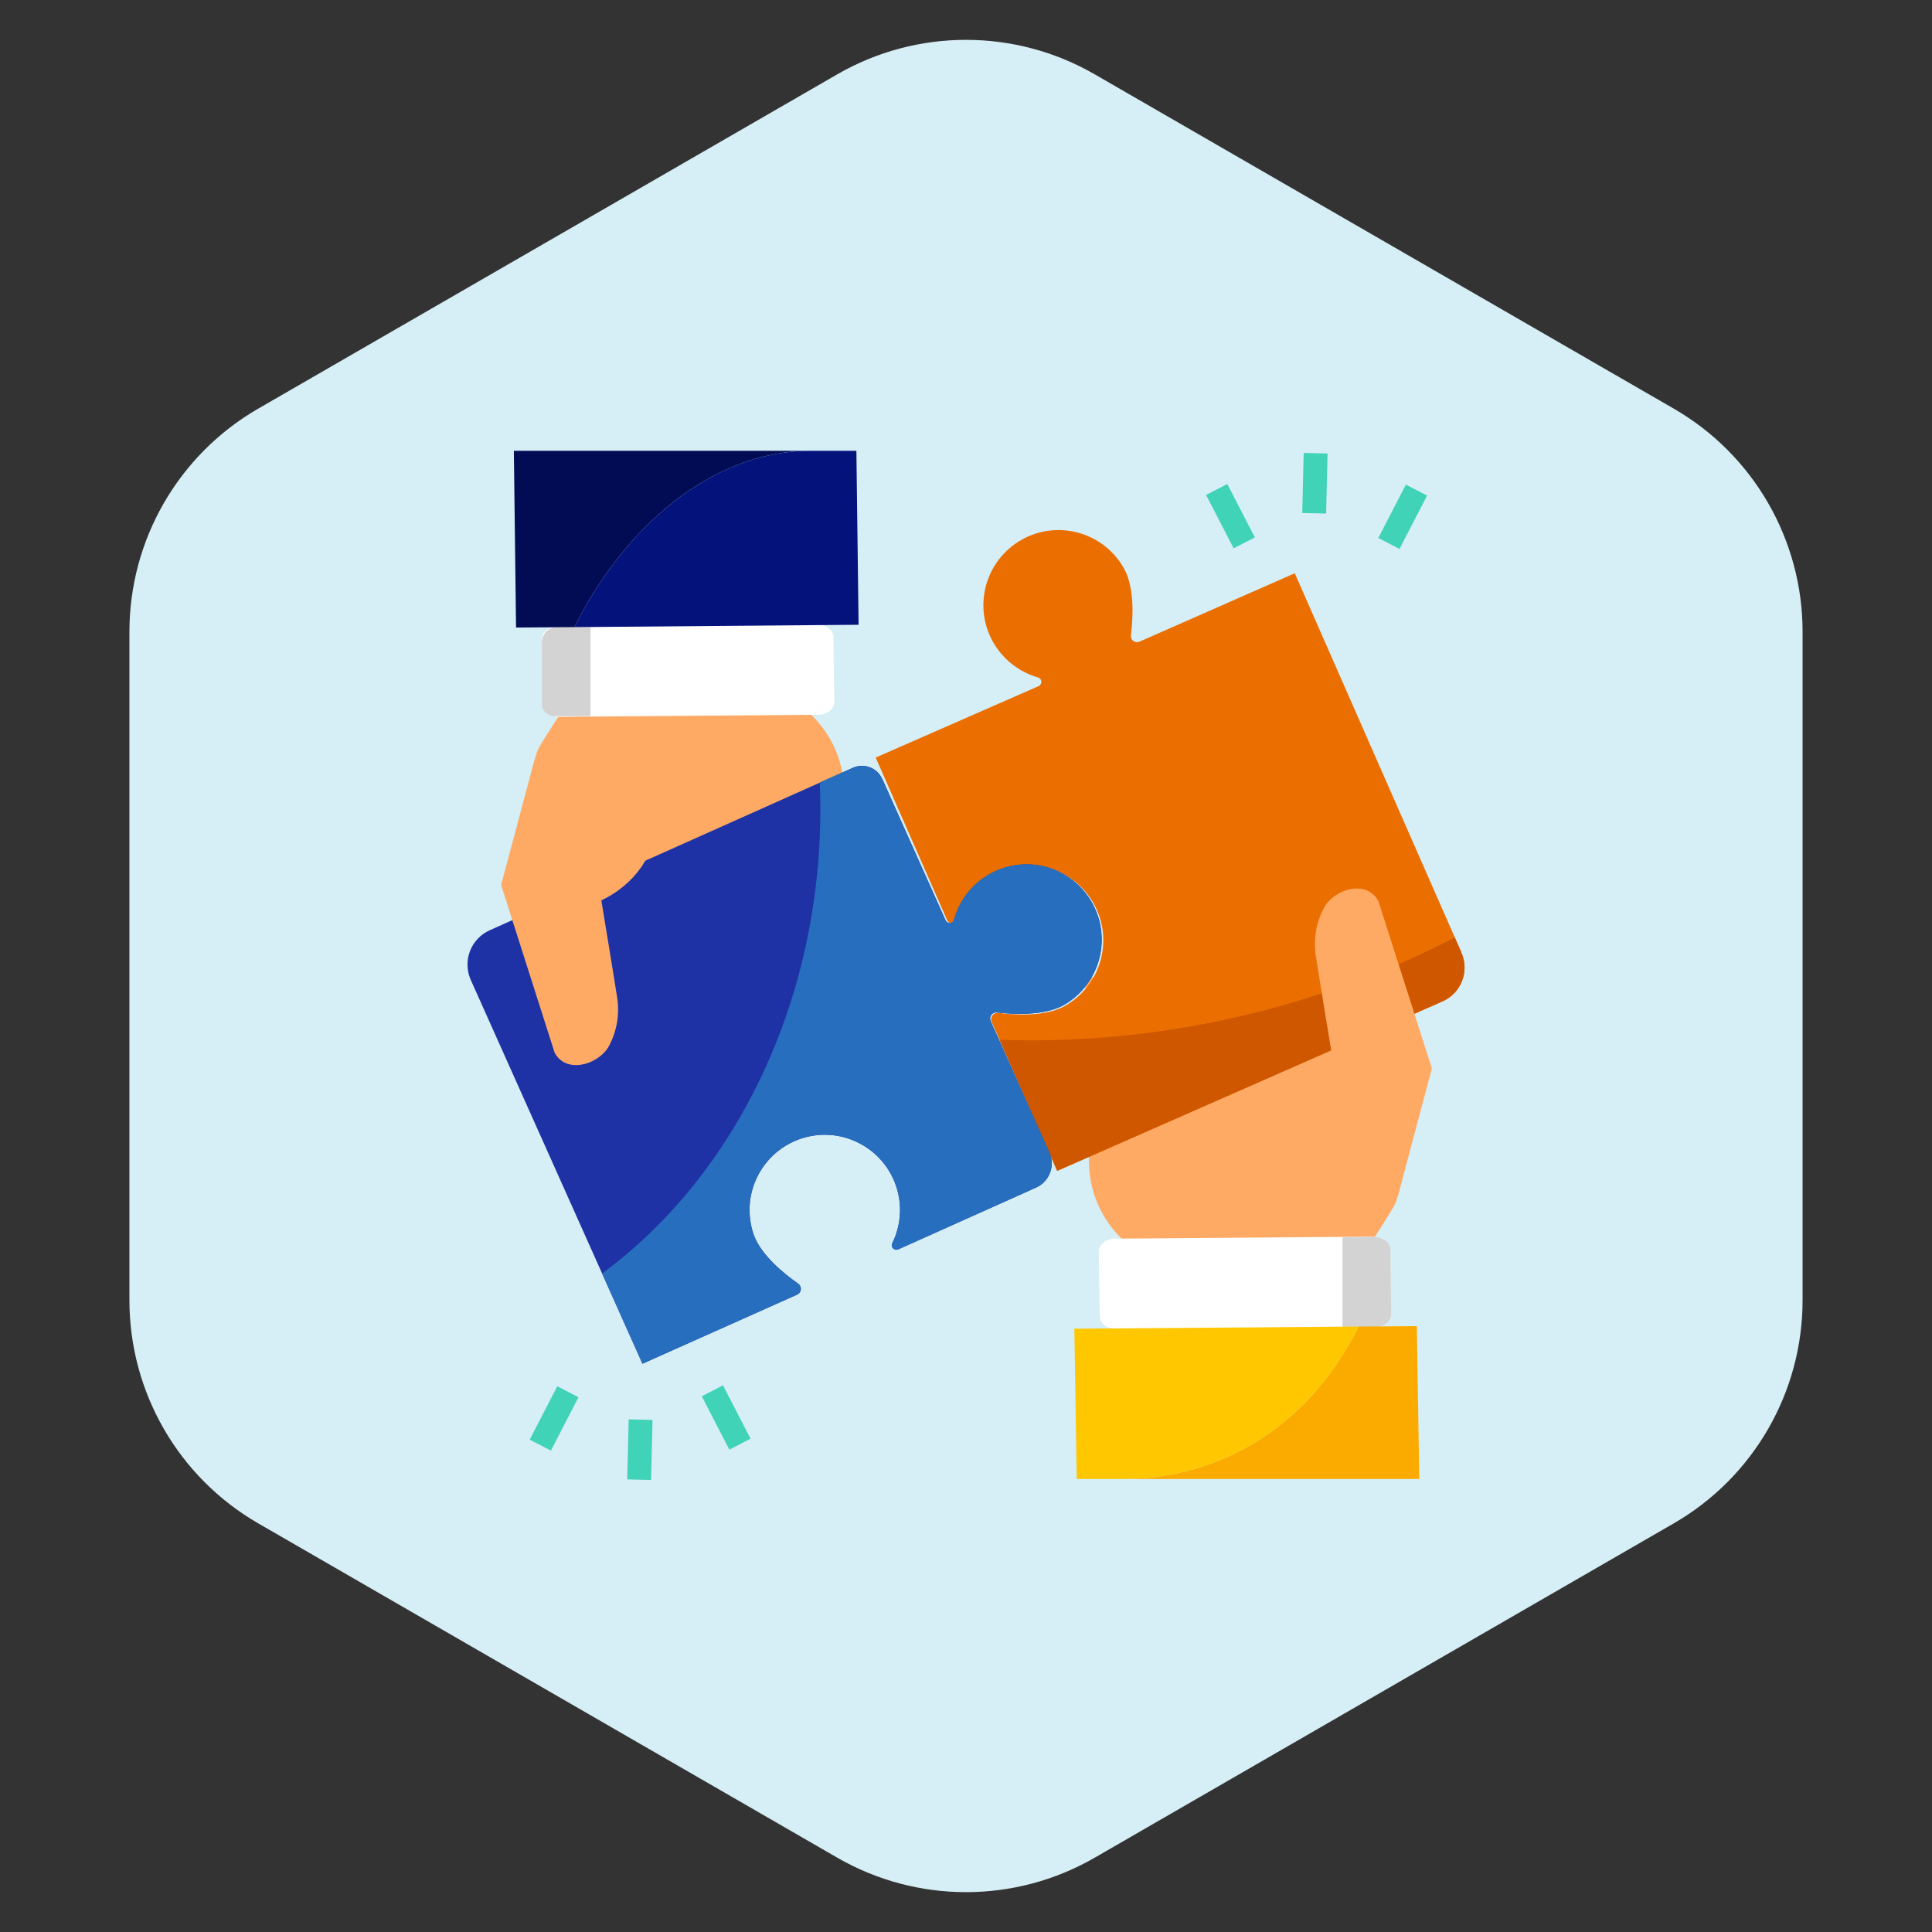 <svg width="180" height="180" viewBox="0 0 180 180" fill="none" xmlns="http://www.w3.org/2000/svg">
<rect x="0" y="0" width="180" height="180" fill="#333333" stroke="none"/>
<path d="M78 6.928C85.426 2.641 94.574 2.641 102 6.928L155.942 38.072C163.368 42.359 167.942 50.282 167.942 58.856V121.144C167.942 129.718 163.368 137.641 155.942 141.928L102 173.072C94.574 177.359 85.426 177.359 78 173.072L24.058 141.928C16.632 137.641 12.058 129.718 12.058 121.144V58.856C12.058 50.282 16.632 42.359 24.058 38.072L78 6.928Z" fill="#D6EEF5"/>
<path d="M101.461 108.457L101.109 91.065C107.259 90.991 115.279 89.694 122.188 89.12C122.169 88.527 122.243 87.935 122.41 87.361C122.539 86.823 122.762 86.305 123.04 85.842C124.077 84.249 126.874 83.619 127.892 85.49L133.078 100.363L130.208 111.495C130.096 111.958 129.893 112.384 129.633 112.773C129.633 112.773 128.726 114.273 127.855 115.588H104.703C102.702 113.754 101.535 111.18 101.461 108.457Z" fill="#FFAA64"/>
<path d="M129.613 122.441C129.632 123.108 128.946 123.627 128.094 123.645H125.075L104.016 123.812C103.164 123.812 102.46 123.293 102.46 122.645L102.367 116.588C102.367 115.94 103.053 115.403 103.905 115.403L125.075 115.236L127.965 115.199C128.835 115.199 129.521 115.718 129.539 116.366L129.613 122.441Z" fill="white"/>
<path d="M129.616 122.441C129.635 123.108 128.949 123.627 128.097 123.645H125.078V115.255L127.968 115.218C128.838 115.218 129.523 115.736 129.542 116.385L129.616 122.441Z" fill="#D3D3D3"/>
<path d="M132.229 137.796H104.594C113.91 137.796 122.079 132.684 126.579 123.59L132.006 123.553L132.229 137.796Z" fill="#FBAB00"/>
<path d="M126.58 123.59C122.079 132.684 113.911 137.796 104.595 137.796H100.316L100.094 123.794L126.58 123.59Z" fill="#FFC700"/>
<path d="M92.366 95.159L98.497 109.087L134.374 93.306C136.133 92.547 136.93 90.491 136.152 88.75C136.152 88.75 136.152 88.75 136.152 88.731L120.631 53.41L106.165 59.781C105.868 59.911 105.535 59.781 105.405 59.485C105.368 59.392 105.35 59.281 105.368 59.17C105.554 57.651 105.739 54.78 104.72 52.965C102.831 49.594 98.571 48.39 95.2 50.279C91.829 52.169 90.625 56.429 92.514 59.8C93.422 61.411 94.922 62.597 96.7 63.115C96.922 63.171 97.07 63.393 97.015 63.615C96.978 63.764 96.885 63.875 96.755 63.93L81.586 70.58L88.235 85.712C88.309 85.935 88.55 86.046 88.772 85.972C88.902 85.916 89.013 85.805 89.05 85.675C90.125 81.952 93.996 79.804 97.719 80.878C101.442 81.952 103.59 85.823 102.516 89.546C102.016 91.325 100.812 92.825 99.2 93.732C97.367 94.751 94.496 94.566 92.977 94.362C92.644 94.344 92.366 94.584 92.347 94.918C92.31 94.973 92.329 95.066 92.366 95.159Z" fill="#EB6E00"/>
<path d="M93.125 96.881L98.496 109.087L134.374 93.306C136.133 92.547 136.93 90.491 136.152 88.75C136.152 88.75 136.152 88.75 136.152 88.731L135.541 87.342C134.003 88.138 132.429 88.898 130.817 89.602C118.963 94.825 106.072 97.307 93.125 96.881Z" fill="#CF5700"/>
<path d="M118.625 104.438C118.995 103.623 119.44 102.753 119.959 101.827C121.459 99.215 124.07 98.141 124.07 98.141C124.07 98.141 122.941 91.325 122.589 89.046C122.348 87.453 122.644 85.823 123.441 84.416C124.534 82.712 127.386 82.008 128.423 83.953L133.406 99.548L130.257 111.365" fill="#FFAA64"/>
<path d="M78.641 73.562L78.993 90.954C72.843 91.009 64.823 92.325 57.914 92.899C57.914 93.491 57.84 94.084 57.692 94.658C57.562 95.195 57.34 95.695 57.062 96.177C56.025 97.77 53.228 98.4 52.191 96.529L47.023 81.656L49.894 70.524C50.005 70.061 50.209 69.616 50.468 69.228C50.468 69.228 51.376 67.746 52.247 66.431H75.399C77.4 68.264 78.585 70.839 78.641 73.562Z" fill="#FFAA64"/>
<path d="M77.733 65.412L77.641 59.337C77.641 58.689 76.937 58.17 76.085 58.188L52.006 58.374C51.154 58.374 50.469 58.911 50.469 59.559L50.561 65.616C50.561 66.283 51.265 66.801 52.117 66.783L76.196 66.597C77.048 66.597 77.733 66.06 77.733 65.412Z" fill="white"/>
<path d="M55.022 66.727H51.633C51.003 66.727 50.484 66.209 50.484 65.579V65.56V59.818C50.484 59.059 51.114 58.429 51.873 58.429H55.022V66.727Z" fill="#D3D3D3"/>
<path d="M47.875 42H75.51C66.193 42 58.025 49.316 53.524 58.429L48.079 58.466L47.875 42Z" fill="#020C54"/>
<path d="M53.523 58.429C58.024 49.316 66.192 42 75.509 42H79.788L79.992 58.207L53.523 58.429Z" fill="#04127C"/>
<path d="M102.33 85.453C103.312 88.602 101.96 92.01 99.108 93.64C97.274 94.658 94.403 94.51 92.884 94.325C92.569 94.288 92.291 94.51 92.254 94.825C92.236 94.918 92.254 95.029 92.291 95.121L97.774 107.383C98.329 108.624 97.774 110.087 96.533 110.643L83.716 116.385C83.512 116.496 83.253 116.403 83.141 116.2C83.086 116.07 83.086 115.922 83.141 115.811C84.846 112.328 83.401 108.142 79.919 106.438C76.436 104.734 72.25 106.179 70.546 109.661C69.731 111.31 69.62 113.217 70.195 114.959C70.861 116.94 73.121 118.719 74.38 119.608C74.64 119.811 74.695 120.182 74.492 120.441C74.436 120.515 74.362 120.571 74.288 120.608L59.859 127.053L43.856 91.287C43.078 89.528 43.856 87.472 45.616 86.675L79.456 71.543C80.493 71.061 81.734 71.524 82.197 72.58C82.197 72.58 82.197 72.599 82.215 72.599C83.771 76.099 86.809 82.86 88.087 85.712C88.161 85.934 88.42 86.046 88.642 85.972C88.772 85.916 88.883 85.805 88.902 85.657C89.939 81.934 93.81 79.748 97.533 80.785C99.811 81.433 101.626 83.193 102.33 85.453Z" fill="#1E32A5"/>
<path d="M99.102 93.64C97.268 94.659 94.397 94.51 92.879 94.325C92.564 94.288 92.286 94.51 92.249 94.825C92.23 94.918 92.249 95.029 92.286 95.122L97.769 107.383C98.324 108.624 97.769 110.087 96.528 110.643L83.692 116.403C83.488 116.496 83.229 116.422 83.118 116.2C83.062 116.07 83.062 115.922 83.136 115.811C84.84 112.329 83.395 108.143 79.913 106.439C76.431 104.735 72.245 106.179 70.541 109.661C69.726 111.31 69.615 113.218 70.189 114.959C70.856 116.941 73.116 118.737 74.375 119.608C74.634 119.812 74.69 120.182 74.486 120.441C74.431 120.515 74.356 120.571 74.282 120.608L59.854 127.054L56.094 118.645C68.3 109.68 76.431 93.64 76.431 75.359C76.431 74.525 76.412 73.71 76.375 72.895L79.432 71.543C80.469 71.061 81.71 71.524 82.173 72.58C82.173 72.58 82.173 72.599 82.191 72.599C83.747 76.099 86.785 82.86 88.063 85.712C88.137 85.935 88.396 86.046 88.618 85.972C88.748 85.916 88.859 85.805 88.878 85.657C89.915 81.934 93.786 79.748 97.509 80.785C99.806 81.415 101.603 83.175 102.306 85.453C103.288 88.602 101.954 91.991 99.102 93.64Z" fill="#286EBE"/>
<path d="M61.468 77.581C61.098 78.377 60.653 79.267 60.116 80.193C58.634 82.804 56.023 83.879 56.023 83.879C56.023 83.879 57.153 90.695 57.504 92.973C57.745 94.566 57.449 96.196 56.652 97.603C55.56 99.289 52.689 100.011 51.67 98.067L46.688 82.452L49.836 70.654" fill="#FFAA64"/>
<path d="M65.383 130.087L67.359 129.067L69.926 134.039L67.95 135.06L65.383 130.087Z" fill="#41D3B7"/>
<path d="M49.352 134.129L51.919 129.156L53.895 130.176L51.328 135.149L49.352 134.129Z" fill="#41D3B7"/>
<path d="M58.438 137.832L58.572 132.238L60.794 132.292L60.66 137.885L58.438 137.832Z" fill="#41D3B7"/>
<path d="M112.367 46.114L114.343 45.094L116.911 50.066L114.935 51.087L112.367 46.114Z" fill="#41D3B7"/>
<path d="M128.414 50.123L130.982 45.151L132.957 46.171L130.39 51.144L128.414 50.123Z" fill="#41D3B7"/>
<path d="M121.328 47.792L121.462 42.198L123.685 42.252L123.551 47.845L121.328 47.792Z" fill="#41D3B7"/>
</svg>
